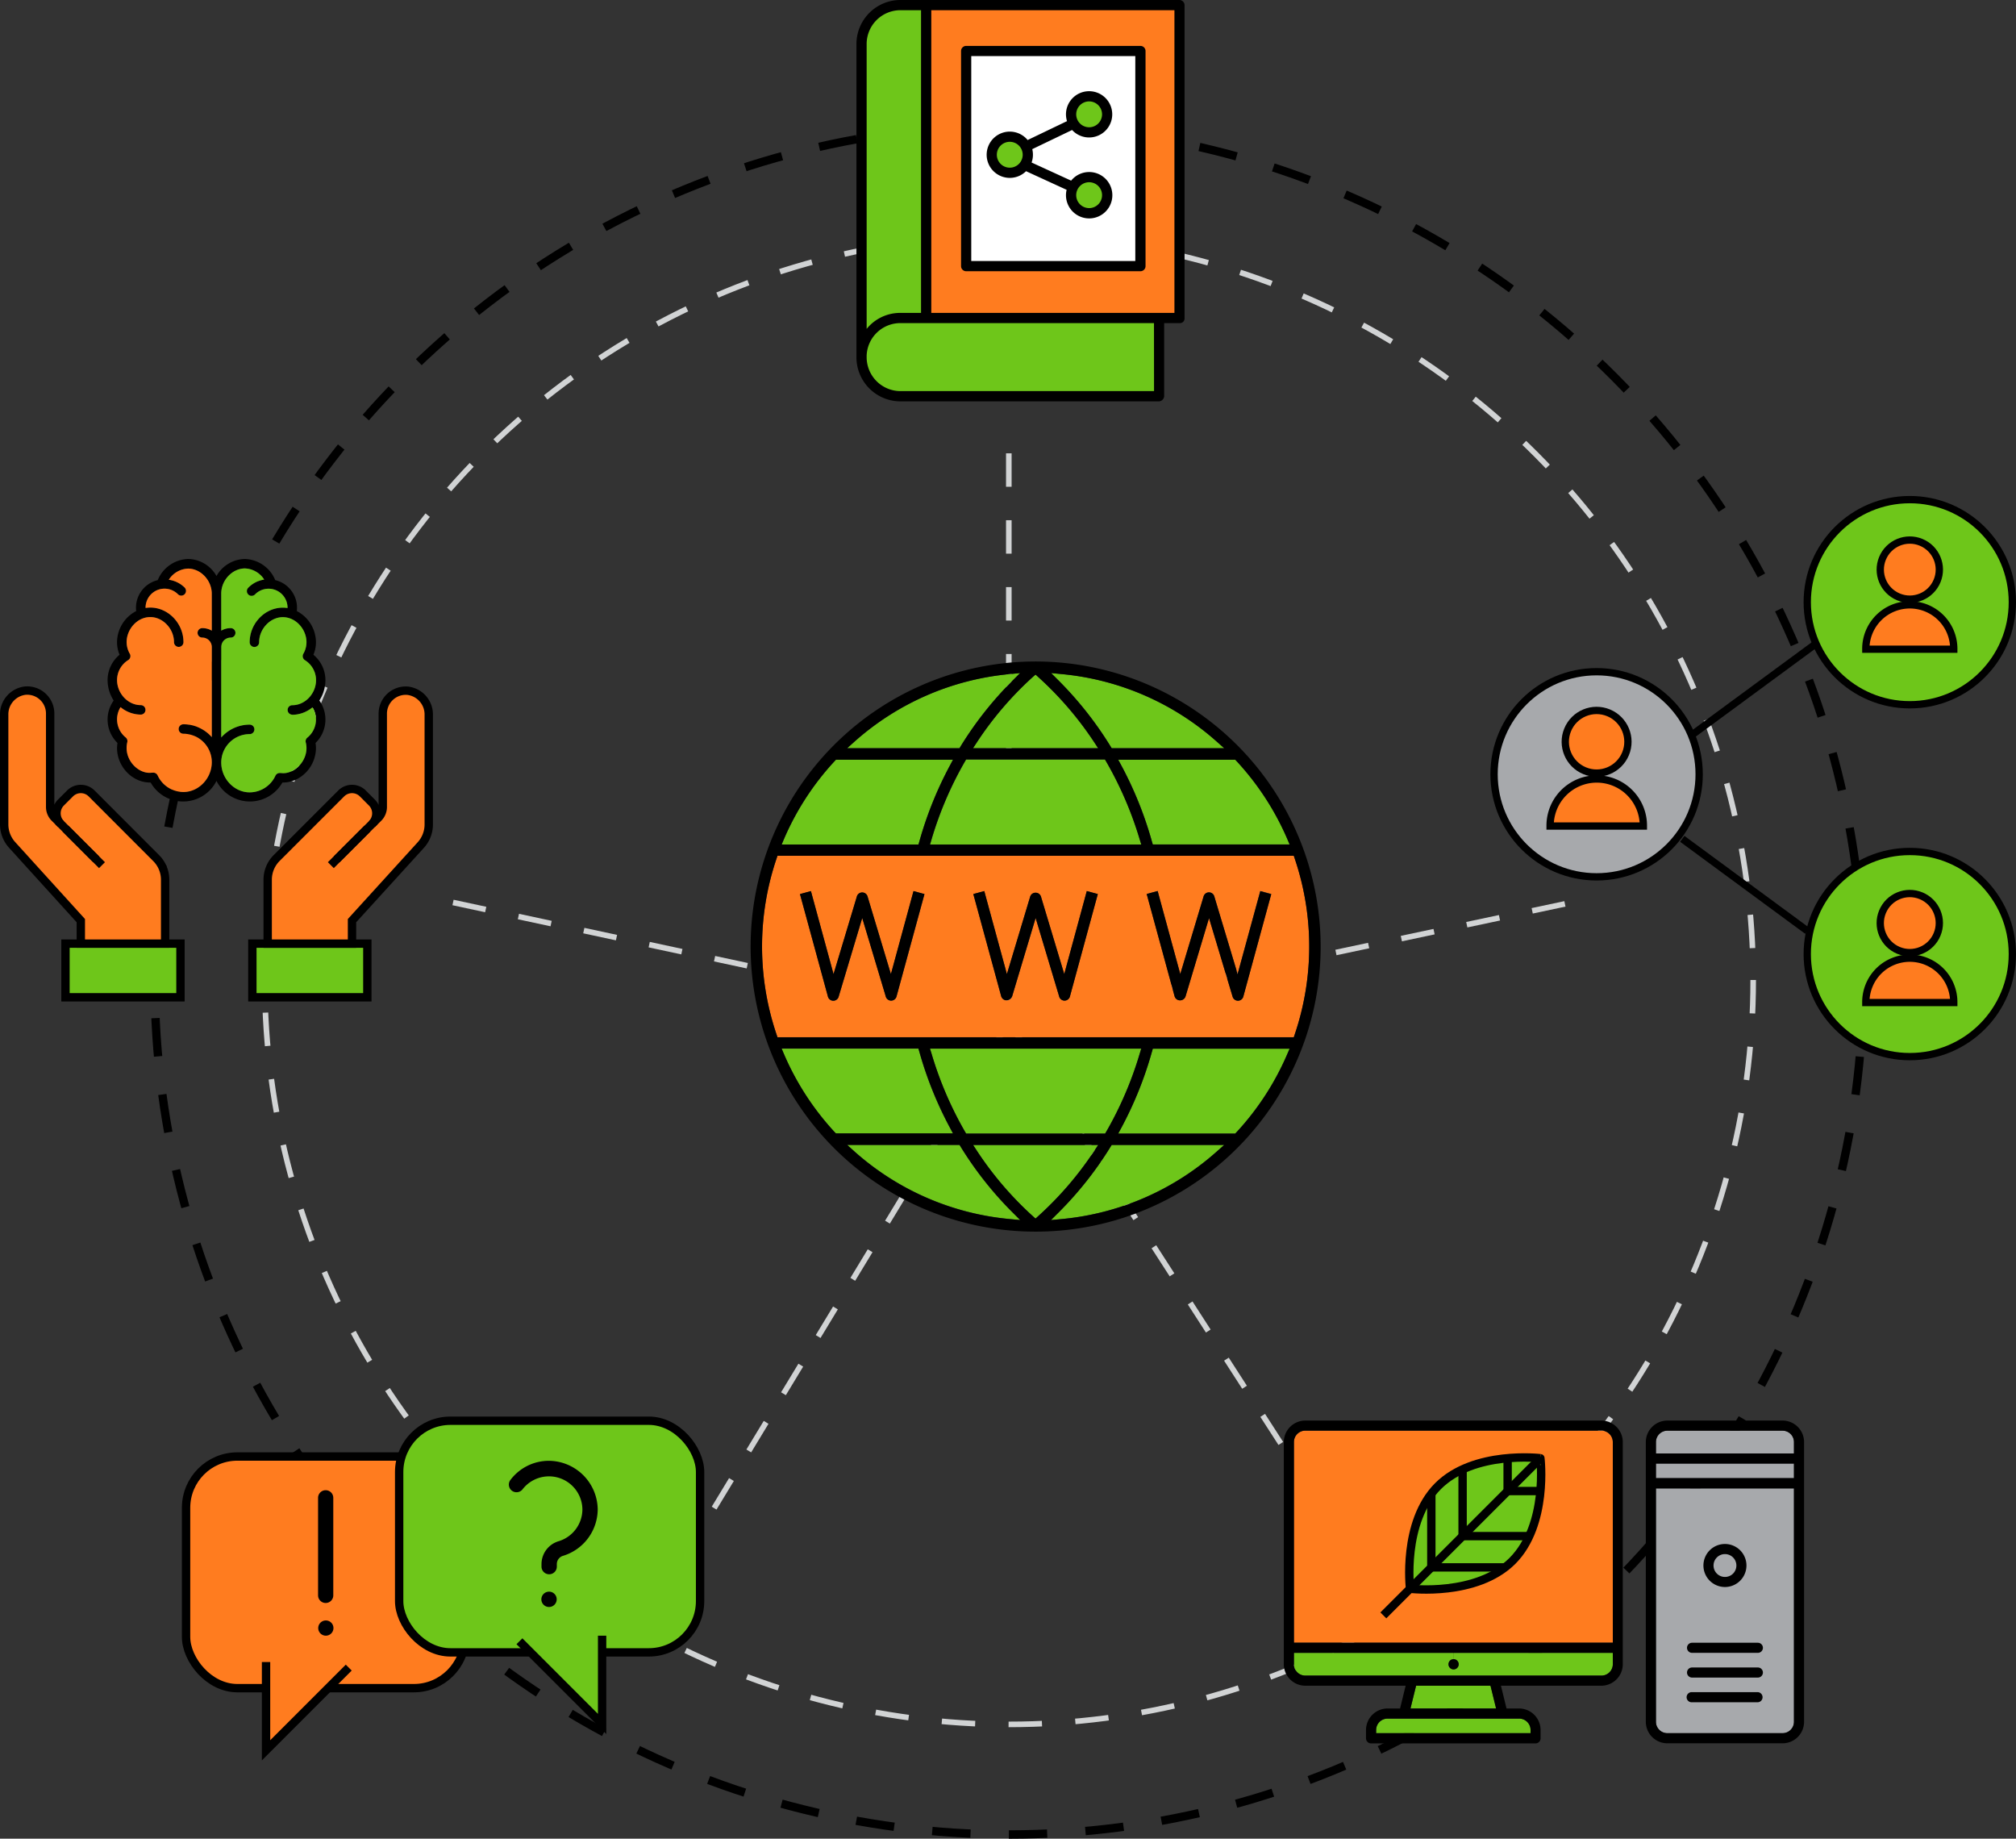 <svg xmlns="http://www.w3.org/2000/svg" viewBox="0 0 723.45 659.67"><rect x="0" y="0" width="723.45" height="659.67" fill="#333333" stroke="none"/><defs><style>.cls-1,.cls-2,.cls-3{fill:none;}.cls-1,.cls-2{stroke:#d1d3d4;stroke-width:2px;}.cls-1,.cls-10,.cls-11,.cls-2,.cls-3,.cls-7,.cls-8,.cls-9{stroke-miterlimit:10;}.cls-1{stroke-dasharray:12;}.cls-2{stroke-dasharray:11.99 11.99;}.cls-10,.cls-11,.cls-3,.cls-7,.cls-8,.cls-9{stroke:#000;}.cls-10,.cls-11,.cls-3{stroke-width:3px;}.cls-3{stroke-dasharray:13.76 13.76;}.cls-10,.cls-4,.cls-9{fill:#ff7c1f;}.cls-11,.cls-5,.cls-7{fill:#6ec61a;}.cls-6{fill:#fff;}.cls-7,.cls-8,.cls-9{stroke-width:2.62px;}.cls-12,.cls-8{fill:#a7a9ac;}</style></defs><title>zdielanie_informacii</title><g id="Vrstva_2" data-name="Vrstva 2"><g id="Vrstva_1-2" data-name="Vrstva 1"><line class="cls-1" x1="362.02" y1="366.64" x2="362.02" y2="158.98"/><line class="cls-1" x1="362.02" y1="366.64" x2="565.15" y2="323.53"/><line class="cls-1" x1="362.02" y1="366.64" x2="474.62" y2="541.11"/><line class="cls-1" x1="362.02" y1="366.64" x2="254.37" y2="544.21"/><line class="cls-1" x1="362.02" y1="366.64" x2="159" y2="323.02"/><circle class="cls-2" cx="362.07" cy="351.6" r="267.07"/><circle class="cls-3" cx="362.07" cy="351.6" r="306.57"/><path class="cls-4" d="M415.93,114.23h-83.5V1.94h90.92V114.23Zm-6.74-18.71V18.43h-62.6V95.52Z"/><path class="cls-5" d="M415.93,114.23V142H323a13.9,13.9,0,0,1-13.9-13.9h0c0-.2,0-.38,0-.58A13.91,13.91,0,0,1,323,114.23Z"/><path class="cls-6" d="M409.19,18.43V95.52h-62.6V18.43ZM397.3,41a6.47,6.47,0,1,0-6.47,6.47A6.47,6.47,0,0,0,397.3,41Zm0,29a6.47,6.47,0,1,0-6.47,6.47A6.47,6.47,0,0,0,397.3,70Zm-28.46-14.5A6.47,6.47,0,1,0,362.38,62h0A6.47,6.47,0,0,0,368.84,55.52Z"/><circle class="cls-5" cx="390.83" cy="41.02" r="6.47"/><circle class="cls-5" cx="390.83" cy="70.02" r="6.47"/><circle class="cls-5" cx="362.38" cy="55.52" r="6.47"/><path class="cls-5" d="M332.43,114.23H323a13.91,13.91,0,0,0-13.89,13.33h0V15.85A13.9,13.9,0,0,1,323,1.94h9.41Z"/><path d="M423.35,0H323a15.79,15.79,0,0,0-15.66,15.85V127.56s0,.1,0,.15,0,.28,0,.43A15.81,15.81,0,0,0,323,144h92.91a2,2,0,0,0,1.86-1.94V115.92h5.56a1.64,1.64,0,0,0,1.75-1.54.76.76,0,0,0,0-.15V1.94A1.87,1.87,0,0,0,423.35,0ZM311,15.85A12.13,12.13,0,0,1,323,3.66h7.52v108.6H323A15.44,15.44,0,0,0,311,118ZM414.13,140.32H323A12.17,12.17,0,0,1,311,128.16c0-.16,0-.4,0-.58A12.11,12.11,0,0,1,323,115.92h91.11Zm7.32-28.06H334.2V3.66h87.25Z"/><path d="M411.08,18.3a1.83,1.83,0,0,0-1.83-1.83H346.71a1.83,1.83,0,0,0-1.83,1.83V95.48a1.83,1.83,0,0,0,1.83,1.83h62.54a1.83,1.83,0,0,0,1.83-1.83Zm-62.54,1.83h58.87V93.65H348.54Z"/><path d="M390.83,49.32a8.3,8.3,0,1,0-8.3-8.3,8.39,8.39,0,0,0,.37,2.44l-14.13,6.78a8.3,8.3,0,1,0-1.12,11.68,6.52,6.52,0,0,0,.55-.5l14.56,6.68a8.32,8.32,0,1,0,1.62-3.29l-14.19-6.5a8.36,8.36,0,0,0,.24-4.8l14.3-6.87a8.27,8.27,0,0,0,6.1,2.68Zm0,16.06A4.64,4.64,0,1,1,386.2,70,4.64,4.64,0,0,1,390.83,65.38Zm-28.45-5.22A4.64,4.64,0,1,1,367,55.52a4.64,4.64,0,0,1-4.63,4.64Zm28.45-23.78A4.64,4.64,0,1,1,386.2,41,4.64,4.64,0,0,1,390.83,36.38Z"/><circle class="cls-7" cx="685.34" cy="216.05" r="36.8"/><circle class="cls-7" cx="685.34" cy="342.29" r="36.8"/><circle class="cls-8" cx="572.95" cy="277.79" r="36.8"/><path class="cls-9" d="M685.34,217h0a15.78,15.78,0,0,0-15.78,15.79v.13h31.56v-.13A15.78,15.78,0,0,0,685.34,217Z"/><circle class="cls-9" cx="685.34" cy="204.36" r="10.6" transform="translate(234.27 759.33) rotate(-67.5)"/><path class="cls-9" d="M685.34,343.77h0a15.77,15.77,0,0,0-15.78,15.78v.14h31.56v-.14A15.77,15.77,0,0,0,685.34,343.77Z"/><circle class="cls-9" cx="685.34" cy="331.18" r="10.6" transform="translate(117.1 837.61) rotate(-67.5)"/><path class="cls-9" d="M573,279.48h0a16.75,16.75,0,0,0-16.74,16.74v.14h33.47v-.14A16.74,16.74,0,0,0,573,279.48Z"/><circle class="cls-9" cx="572.95" cy="266.14" r="11.24" transform="translate(107.81 693.62) rotate(-67.5)"/><line class="cls-9" x1="651.87" y1="230.78" x2="607.02" y2="263.77"/><line class="cls-9" x1="648.54" y1="333.95" x2="603.69" y2="300.95"/><rect class="cls-10" x="66.77" y="522.56" width="100.17" height="83.11" rx="18.41"/><polyline class="cls-10" points="125.15 598.29 95.47 627.97 95.47 596.3"/><rect class="cls-11" x="143.24" y="509.71" width="107.99" height="83.11" rx="18.41" transform="translate(394.47 1102.54) rotate(180)"/><polyline class="cls-11" points="186.4 588.84 216.07 618.51 216.07 586.84"/><path d="M197,524.1h0a17.26,17.26,0,0,0-13.93,7,2.75,2.75,0,0,0,4.39,3.3A12,12,0,0,1,209,541.52a12,12,0,0,1-8.5,11.42,8.58,8.58,0,0,0-6.18,8.24v.88a2.75,2.75,0,0,0,5.5,0v-.88a3.11,3.11,0,0,1,2.26-3,17.53,17.53,0,0,0,12.41-16.68A17.66,17.66,0,0,0,197,524.1Z"/><path d="M197,571.05h0a2.75,2.75,0,1,0,2.77,2.75A2.73,2.73,0,0,0,197,571.05Z"/><path d="M114.14,537.38v35a2.73,2.73,0,1,0,5.46,0v-35a2.73,2.73,0,1,0-5.46,0Z"/><path d="M116.9,581.38h0a2.73,2.73,0,1,0,2.76,2.73A2.72,2.72,0,0,0,116.87,581.38Z"/><polygon class="cls-11" points="90.56 338.55 90.56 357.8 131.82 357.8 131.82 338.55 126.32 338.55 96.06 338.55 90.56 338.55"/><path class="cls-10" d="M133.44,295.67a5.48,5.48,0,0,0,0-7.75l-3.24-3.25a5.49,5.49,0,0,0-7.76,0L99.29,307.82a11,11,0,0,0-3.23,7.78v22.95h30.26V330.3L151,303.19a11,11,0,0,0,2.86-7.4V256.51a8.57,8.57,0,0,0-7.64-8.7,8.25,8.25,0,0,0-8.86,8.23v33.48a5.5,5.5,0,0,1-1.61,3.89l-2.27,2.26M120.82,308.3l11-11Z"/><line class="cls-10" x1="118.72" y1="310.4" x2="134.39" y2="294.73"/><polygon class="cls-11" points="64.76 338.55 64.76 357.8 23.5 357.8 23.5 338.55 29 338.55 59.26 338.55 64.76 338.55"/><path class="cls-10" d="M21.88,295.67l-2.26-2.26A5.47,5.47,0,0,1,18,289.52V256a8.25,8.25,0,0,0-8.85-8.23,8.57,8.57,0,0,0-7.65,8.7v39.28a11,11,0,0,0,2.86,7.4L29,330.3v8.25H59.26V315.6A11,11,0,0,0,56,307.82L32.88,284.67a5.48,5.48,0,0,0-7.75,0l-3.25,3.25a5.48,5.48,0,0,0,0,7.75m1.62,1.63,11,11Z"/><line class="cls-10" x1="36.6" y1="310.4" x2="20.94" y2="294.73"/><path d="M114.59,251.33a13.58,13.58,0,0,0,2.19-7.29,11.81,11.81,0,0,0-4.31-9.13,11.33,11.33,0,0,0,.91-4.46,12.67,12.67,0,0,0-6.87-11.21,10.18,10.18,0,0,0-7.74-11.11,12.23,12.23,0,0,0-10.88-7.59,12,12,0,0,0-10.2,6.12,11.94,11.94,0,0,0-10.19-6.12,12.23,12.23,0,0,0-10.89,7.59,10.19,10.19,0,0,0-7.74,11.11A12.69,12.69,0,0,0,42,230.45a11.51,11.51,0,0,0,.91,4.46,11.8,11.8,0,0,0-4.3,9.13,13.61,13.61,0,0,0,2.18,7.29,11.75,11.75,0,0,0,1.37,15.23c-1.17,7.05,4.45,14.19,11.74,14.19h.16a13.39,13.39,0,0,0,23.63-.59,13.4,13.4,0,0,0,23.64.59h.15c6.45,0,11.9-5.68,11.9-12.41a11.15,11.15,0,0,0-.15-1.78,11.73,11.73,0,0,0,1.36-15.23ZM76,226.26a6.75,6.75,0,0,0-3.4-.91,1.7,1.7,0,0,0,0,3.4,3.4,3.4,0,0,1,3.4,3.4v32.31a13.58,13.58,0,0,0-10.19-4.61,1.7,1.7,0,0,0,0,3.4A10.2,10.2,0,0,1,76,273.44c0,5.81-4.67,10.71-10.19,10.71a10.22,10.22,0,0,1-9.23-5.93,1.71,1.71,0,0,0-1.74-1l-.35,0c-4.84.67-10.29-4.81-8.81-10.94a1.69,1.69,0,0,0-.57-1.7,8.34,8.34,0,0,1-1.85-10.88,11.47,11.47,0,0,0,7.25,2.68,1.7,1.7,0,1,0,0-3.4c-4.61,0-8.5-4.21-8.5-9a8.45,8.45,0,0,1,4-7.16,1.69,1.69,0,0,0,.57-2.27,8.47,8.47,0,0,1-1.14-4.16c0-4.59,3.74-9,8.5-9,4.53,0,8.5,4.21,8.5,9a1.7,1.7,0,0,0,3.4,0c0-6.73-5.45-12.41-11.9-12.41a12.16,12.16,0,0,0-1.7.13V218a6.8,6.8,0,0,1,11.61-4.81,1.68,1.68,0,0,0,2.4,0,1.7,1.7,0,0,0,0-2.4A10.06,10.06,0,0,0,60.57,208a8.57,8.57,0,0,1,6.93-4c4.52,0,8.49,4.2,8.49,9Zm28.89,30.19a11.47,11.47,0,0,0,7.25-2.68,8.34,8.34,0,0,1-1.85,10.88,1.68,1.68,0,0,0-.56,1.7,8.37,8.37,0,0,1,.26,2c0,5.28-4.77,9.54-9.07,9l-.36,0a1.69,1.69,0,0,0-1.73,1,10.25,10.25,0,0,1-9.23,5.93c-5.53,0-10.2-4.9-10.2-10.71a10.21,10.21,0,0,1,10.2-10.19,1.7,1.7,0,1,0,0-3.4,13.58,13.58,0,0,0-10.2,4.61V232.15a3.4,3.4,0,0,1,3.4-3.4,1.7,1.7,0,0,0,0-3.4,6.75,6.75,0,0,0-3.4.91V212.94c0-4.8,4-9,8.5-9a8.57,8.57,0,0,1,6.92,4,10.07,10.07,0,0,0-5.63,2.86,1.7,1.7,0,1,0,2.4,2.4,6.8,6.8,0,0,1,11.6,4.81v.13a12,12,0,0,0-1.7-.13c-6.44,0-11.89,5.68-11.89,12.41a1.7,1.7,0,0,0,3.4,0c0-4.8,4-9,8.49-9,4.76,0,8.5,4.42,8.5,9a8.36,8.36,0,0,1-1.14,4.16,1.71,1.71,0,0,0,.57,2.27,8.43,8.43,0,0,1,4,7.16c0,4.82-3.9,9-8.5,9a1.7,1.7,0,0,0,0,3.4Z"/><path class="cls-4" d="M76,226.26a6.75,6.75,0,0,0-3.4-.91,1.7,1.7,0,0,0,0,3.4,3.4,3.4,0,0,1,3.4,3.4v32.31a13.58,13.58,0,0,0-10.19-4.61,1.7,1.7,0,0,0,0,3.4A10.2,10.2,0,0,1,76,273.44c0,5.81-4.67,10.71-10.19,10.71a10.22,10.22,0,0,1-9.23-5.93,1.71,1.71,0,0,0-1.74-1l-.35,0c-4.84.67-10.29-4.81-8.81-10.94a1.69,1.69,0,0,0-.57-1.7,8.34,8.34,0,0,1-1.85-10.88,11.47,11.47,0,0,0,7.25,2.68,1.7,1.7,0,1,0,0-3.4c-4.61,0-8.5-4.21-8.5-9a8.45,8.45,0,0,1,4-7.16,1.69,1.69,0,0,0,.57-2.27,8.47,8.47,0,0,1-1.14-4.16c0-4.59,3.74-9,8.5-9,4.53,0,8.5,4.21,8.5,9a1.7,1.7,0,0,0,3.4,0c0-6.73-5.45-12.41-11.9-12.41a12.16,12.16,0,0,0-1.7.13V218a6.8,6.8,0,0,1,11.61-4.81,1.68,1.68,0,0,0,2.4,0,1.7,1.7,0,0,0,0-2.4A10.06,10.06,0,0,0,60.57,208a8.57,8.57,0,0,1,6.93-4c4.52,0,8.49,4.2,8.49,9Z"/><path class="cls-5" d="M104.88,256.45a11.47,11.47,0,0,0,7.25-2.68,8.34,8.34,0,0,1-1.85,10.88,1.68,1.68,0,0,0-.56,1.7,8.37,8.37,0,0,1,.26,2c0,5.28-4.77,9.54-9.07,9l-.36,0a1.69,1.69,0,0,0-1.73,1,10.25,10.25,0,0,1-9.23,5.93c-5.53,0-10.2-4.9-10.2-10.71a10.21,10.21,0,0,1,10.2-10.19,1.7,1.7,0,1,0,0-3.4,13.58,13.58,0,0,0-10.2,4.61V232.15a3.4,3.4,0,0,1,3.4-3.4,1.7,1.7,0,0,0,0-3.4,6.75,6.75,0,0,0-3.4.91V212.94c0-4.8,4-9,8.5-9a8.57,8.57,0,0,1,6.92,4,10.07,10.07,0,0,0-5.63,2.86,1.7,1.7,0,1,0,2.4,2.4,6.8,6.8,0,0,1,11.6,4.81v.13a12,12,0,0,0-1.7-.13c-6.44,0-11.89,5.68-11.89,12.41a1.7,1.7,0,0,0,3.4,0c0-4.8,4-9,8.49-9,4.76,0,8.5,4.42,8.5,9a8.36,8.36,0,0,1-1.14,4.16,1.71,1.71,0,0,0,.57,2.27,8.43,8.43,0,0,1,4,7.16c0,4.82-3.9,9-8.5,9a1.7,1.7,0,0,0,0,3.4Z"/><path class="cls-5" d="M521.63,595.26a1.82,1.82,0,1,1-1.83,1.81,1.82,1.82,0,0,1,1.83-1.81V593H464.33v4.09a4.09,4.09,0,0,0,4.09,4.09H574.67a4.09,4.09,0,0,0,4.09-4.09V593H521.63Z"/><path class="cls-5" d="M493.83,620.68v1.14h55.42v-1.14a4.1,4.1,0,0,0-4.09-4.09H497.92A4.1,4.1,0,0,0,493.83,620.68Z"/><polygon class="cls-5" points="508.19 604.79 506.15 612.96 536.93 612.96 534.89 604.79 508.19 604.79"/><path class="cls-4" d="M574.67,513.29H468.42a4.09,4.09,0,0,0-4.09,4.09v72H578.76v-72A4.1,4.1,0,0,0,574.67,513.29Z"/><path class="cls-12" d="M639.68,513.29H598.33a4.1,4.1,0,0,0-4.09,4.09v4.08h49.53v-4.08A4.09,4.09,0,0,0,639.68,513.29Z"/><path class="cls-12" d="M594.24,617.73a4.09,4.09,0,0,0,4.09,4.09h41.35a4.09,4.09,0,0,0,4.09-4.09V534H594.24Z"/><rect class="cls-12" x="594.24" y="525.09" width="49.53" height="5.23"/><path d="M574.66,509.66H468.42a7.73,7.73,0,0,0-7.72,7.72v79.69a7.72,7.72,0,0,0,7.72,7.72h36l-2,8.17h-4.5a7.74,7.74,0,0,0-7.72,7.72v3a1.82,1.82,0,0,0,1.82,1.81h59a1.82,1.82,0,0,0,1.82-1.81v-3a7.74,7.74,0,0,0-7.72-7.72h-4.5l-2-8.17h36a7.72,7.72,0,0,0,7.72-7.72V517.38A7.73,7.73,0,0,0,574.66,509.66Zm-29.5,106.93a4.1,4.1,0,0,1,4.09,4.09v1.14H493.83v-1.14a4.1,4.1,0,0,1,4.09-4.09Zm-39-3.63,2-8.17h26.7l2,8.17Zm72.61-15.89a4.09,4.09,0,0,1-4.09,4.09H468.42a4.09,4.09,0,0,1-4.09-4.09V593H521.6v2.28a1.81,1.81,0,0,0-1.8,1.81,1.83,1.83,0,1,0,1.83-1.81V593h57.13Zm0-7.72H464.33v-72a4.09,4.09,0,0,1,4.09-4.09H574.67a4.1,4.1,0,0,1,4.09,4.09Z"/><path d="M639.68,509.66H598.33a7.74,7.74,0,0,0-7.72,7.72V617.73a7.73,7.73,0,0,0,7.72,7.72h41.35a7.72,7.72,0,0,0,7.72-7.72V517.38A7.73,7.73,0,0,0,639.68,509.66Zm4.09,108.07a4.09,4.09,0,0,1-4.09,4.09H598.33a4.09,4.09,0,0,1-4.09-4.09V534h49.53Zm0-87.41H594.24v-5.23h49.53Zm0-8.86H594.24v-4.08a4.1,4.1,0,0,1,4.09-4.09h41.35a4.09,4.09,0,0,1,4.09,4.09Z"/><path d="M619,569.38a7.72,7.72,0,1,0-7.72-7.72A7.73,7.73,0,0,0,619,569.38Zm0-11.81a4.1,4.1,0,1,1-4.09,4.09A4.1,4.1,0,0,1,619,557.57Z"/><path d="M607.2,593h23.62a1.81,1.81,0,0,0,0-3.62H607.2a1.81,1.81,0,1,0,0,3.62Z"/><path d="M607.2,601.87h23.62a1.81,1.81,0,1,0,0-3.62H607.2a1.81,1.81,0,1,0,0,3.62Z"/><path d="M607.2,610.73h23.62a1.82,1.82,0,0,0,0-3.63H607.2a1.82,1.82,0,1,0,0,3.63Z"/><path class="cls-11" d="M542.75,560C529.82,572.89,506,570,506,570s-2.88-23.85,10-36.78,36.78-10.05,36.78-10.05S555.68,547,542.75,560Z"/><line class="cls-11" x1="552.8" y1="523.18" x2="496.42" y2="579.56"/><line class="cls-11" x1="552.81" y1="534.95" x2="541" y2="534.95"/><line class="cls-11" x1="548.84" y1="551.12" x2="524.83" y2="551.12"/><line class="cls-11" x1="540.03" y1="562.34" x2="513.61" y2="562.34"/><line class="cls-11" x1="541.02" y1="523.17" x2="541.02" y2="534.98"/><line class="cls-11" x1="524.86" y1="527.13" x2="524.86" y2="551.14"/><line class="cls-11" x1="513.64" y1="535.95" x2="513.64" y2="562.37"/><path class="cls-5" d="M344.73,267.75a127.85,127.85,0,0,1,18.53-23.47l2.81-2.81-3.95.39a97.16,97.16,0,0,0-55.34,24.08L304,268.43h40.35Z"/><path class="cls-5" d="M329.88,302a134.09,134.09,0,0,1,11-27.36L342,272.5H300l-.42.45A97.94,97.94,0,0,0,281.34,301l-.85,2h49.1Z"/><path class="cls-5" d="M346.7,406.69h49.84L397,406A130.42,130.42,0,0,0,409,378l.54-1.82H333.72l.54,1.82a129.75,129.75,0,0,0,12,28Z"/><path class="cls-5" d="M340.86,404.6a134.09,134.09,0,0,1-11-27.36l-.29-1h-49.1l.85,2a98.36,98.36,0,0,0,18.25,28.06l.42.45h42Z"/><path class="cls-5" d="M350.62,266.22l-1.45,2.21h44.9l-1.45-2.21a122.12,122.12,0,0,0-20.06-23.34l-.95-.86-1,.86A121.67,121.67,0,0,0,350.62,266.22Z"/><path class="cls-5" d="M398.51,267.75l.42.68h40.38l-2.81-2.49a97.25,97.25,0,0,0-55.39-24.09l-3.95-.38,2.81,2.8A128.31,128.31,0,0,1,398.51,267.75Z"/><path class="cls-5" d="M396.54,272.5H346.7l-.41.71a129.54,129.54,0,0,0-12,28l-.54,1.82h75.83l-.54-1.82a130.42,130.42,0,0,0-12.06-28Z"/><path class="cls-5" d="M402.39,274.59a134.16,134.16,0,0,1,11,27.36l.29,1h49.11l-.85-2A98.36,98.36,0,0,0,443.69,273l-.42-.45h-42Z"/><path class="cls-5" d="M413.39,377.24a133.93,133.93,0,0,1-11,27.36l-1.13,2.09h42l.42-.45a98.36,98.36,0,0,0,18.25-28.06l.85-2H413.68Z"/><path class="cls-5" d="M344.73,411.44l-.41-.68H304l2.81,2.49a97.13,97.13,0,0,0,55.34,24.08l3.95.39-2.81-2.81A128.1,128.1,0,0,1,344.73,411.44Z"/><path class="cls-4" d="M464.61,308l-.33-1H279l-.33,1a98.31,98.31,0,0,0,0,63.13l.33,1H464.28l.33-1A98.31,98.31,0,0,0,464.61,308ZM321.75,357.42a2,2,0,0,1-3.91,0l-8.42-28.07L301,357.46a2,2,0,0,1-3.92,0l-10-36.65,3.93-1.07,8.12,29.79,8.34-27.75a2,2,0,0,1,3.9,0l8.35,27.75,8.12-29.79,3.93,1.07Zm62.22,0a2,2,0,0,1-3.91,0l-8.42-28.07-8.42,28.07a2.05,2.05,0,0,1-3.94,0l-10-36.65,3.93-1.07,8.12,29.79,8.34-27.75a2,2,0,0,1,1.95-1.45,2,2,0,0,1,1.95,1.45l8.34,27.75L390,319.69l3.93,1.07Zm62.22,0a2,2,0,0,1-3.91,0l-8.42-28.07-8.42,28.07a2.06,2.06,0,0,1-2,1.45,2,2,0,0,1-1.95-1.5l-10-36.65,3.93-1.07,8.12,29.79,8.34-27.75a2,2,0,0,1,3.9,0l8.34,27.75,8.13-29.79,3.93,1.07Z"/><path class="cls-5" d="M392.62,413l1.45-2.21h-44.9l1.45,2.21a121.67,121.67,0,0,0,20,23.34l.95.86.95-.86A122.12,122.12,0,0,0,392.62,413Z"/><path class="cls-5" d="M398.51,411.44a127.62,127.62,0,0,1-18.57,23.48l-2.81,2.8,3.95-.38a97.2,97.2,0,0,0,55.42-24.09l2.81-2.49H398.93Z"/><path d="M371.64,237.32h0A102.28,102.28,0,1,0,473.92,339.59,102.39,102.39,0,0,0,371.6,237.32ZM443.69,273A98.36,98.36,0,0,1,461.94,301l.85,2H413.68l-.29-1a134.16,134.16,0,0,0-11-27.36l-1.13-2.09h42Zm-34.14,30H333.72l.54-1.82a129.54,129.54,0,0,1,12-28l.41-.71h49.84l.41.71a130.42,130.42,0,0,1,12.06,28Zm-28.44-61.14a97.25,97.25,0,0,1,55.39,24.09l2.81,2.49H398.93l-.42-.68A128.31,128.31,0,0,0,380,244.27l-2.81-2.8Zm-9.5.17.95.86a122.12,122.12,0,0,1,20.06,23.34l1.45,2.21h-44.9l1.45-2.21a121.67,121.67,0,0,1,20-23.34Zm-64.83,23.92a97.16,97.16,0,0,1,55.34-24.08l3.95-.39-2.81,2.81a127.85,127.85,0,0,0-18.53,23.47l-.41.68H304ZM281.34,301A97.94,97.94,0,0,1,299.59,273l.42-.45h42l-1.12,2.09a134.09,134.09,0,0,0-11,27.36l-.29,1h-49.1Zm18.25,105.23a98.36,98.36,0,0,1-18.25-28.06l-.85-2h49.1l.29,1a134.09,134.09,0,0,0,11,27.36l1.12,2.09H300Zm34.13-30h75.83L409,378A130.42,130.42,0,0,1,397,406l-.41.71H346.7l-.41-.71a129.75,129.75,0,0,1-12-28Zm28.4,61.13a97.13,97.13,0,0,1-55.34-24.08L304,410.76h40.35l.41.68a128.1,128.1,0,0,0,18.53,23.47l2.81,2.81Zm9.49-.16-.95-.86a121.67,121.67,0,0,1-20-23.34l-1.45-2.21h44.9L392.62,413a122.12,122.12,0,0,1-20.06,23.34Zm64.89-23.92a97.2,97.2,0,0,1-55.42,24.09l-3.95.38,2.81-2.8a127.62,127.62,0,0,0,18.57-23.48l.42-.68h40.38Zm25.44-35.07a98.36,98.36,0,0,1-18.25,28.06l-.42.45h-42l1.13-2.09a133.93,133.93,0,0,0,11-27.36l.29-1h49.11Zm2.34-6.05H279l-.33-1a98.31,98.31,0,0,1,0-63.13l.33-1H464.28l.33,1a98.31,98.31,0,0,1,0,63.13Z"/><path d="M319.7,349.48l-8.35-27.75a2,2,0,0,0-3.9,0l-8.34,27.75L291,319.69l-3.93,1.07,10,36.65a2,2,0,0,0,3.92,0l8.42-28.07,8.42,28.07a2,2,0,0,0,3.91,0l10-36.66-3.93-1.07Z"/><path d="M381.91,349.48l-8.34-27.75a2,2,0,0,0-1.95-1.45,2,2,0,0,0-1.95,1.45l-8.34,27.75-8.12-29.79-3.93,1.07,10,36.65a2.05,2.05,0,0,0,3.94,0l8.42-28.07,8.42,28.07a2,2,0,0,0,3.91,0l10-36.65L390,319.69Z"/><path d="M444.13,349.48l-8.34-27.75a2,2,0,0,0-3.9,0l-8.34,27.75-8.12-29.79-3.93,1.07,10,36.65a2,2,0,0,0,1.95,1.5,2.06,2.06,0,0,0,2-1.45l8.42-28.07,8.42,28.07a2,2,0,0,0,3.91,0l10-36.65-3.93-1.07Z"/></g></g></svg>
